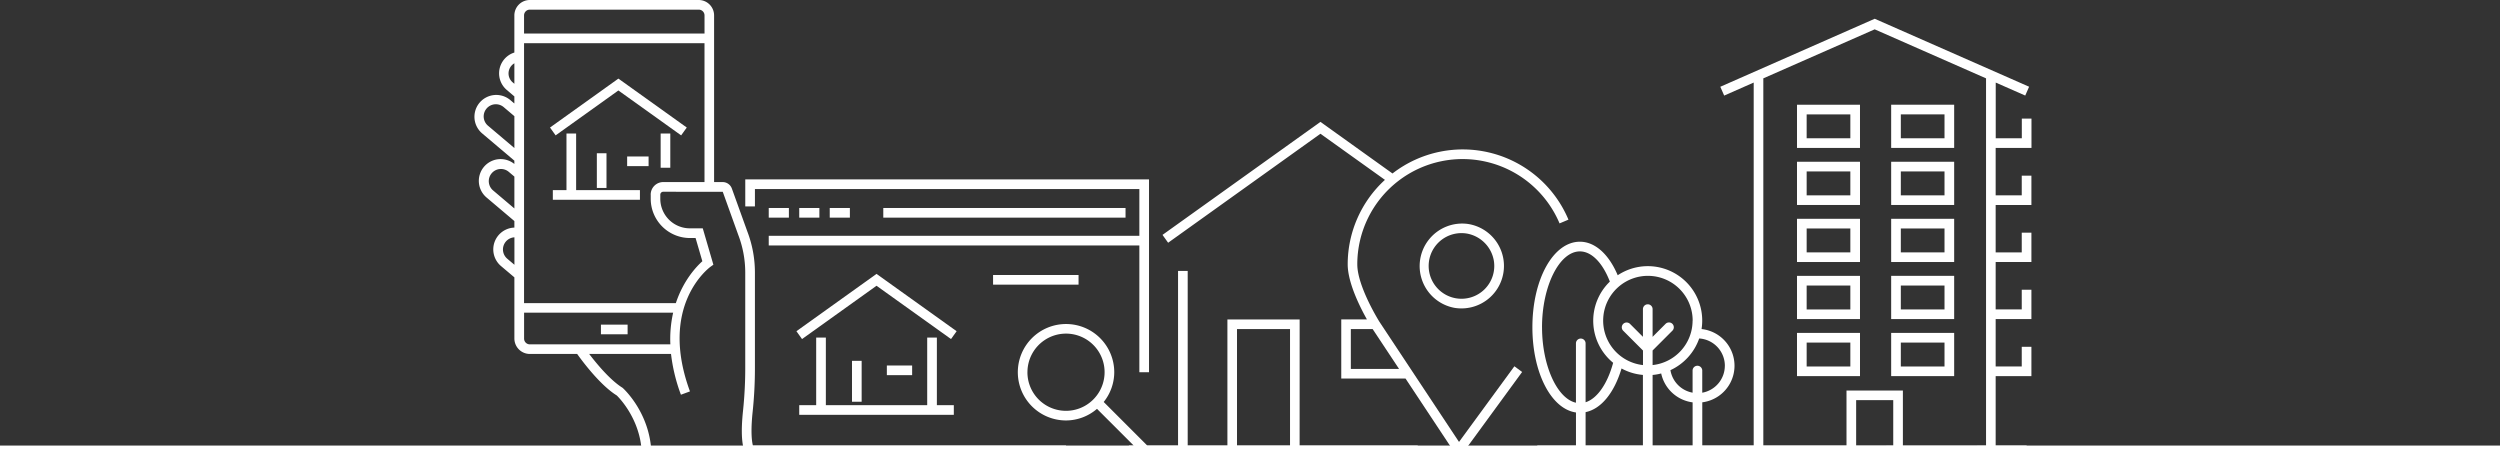 <svg xmlns="http://www.w3.org/2000/svg" viewBox="0 0 1937.95 352.87"><rect x="0" y="0" width="1937.95" height="352.87" fill="#333333" stroke="none"/><defs><style>.cls-1{fill:#fff;}</style></defs><g id="Layer_2" data-name="Layer 2"><g id="Layer_1-2" data-name="Layer 1"><path class="cls-1" d="M1007.46,247.63h-56v97.76H920.68V210H913.2V345.39H889.36L855.57,311.6a37,37,0,0,0,8.18-23.05,37.38,37.38,0,1,0-37.38,37.38,37,37,0,0,0,24-9l28.42,28.42H875.1v7.48H1099v-7.48h-91.56Zm-211,40.92a29.9,29.9,0,1,1,51.07,21.08l-.09.09a29.88,29.88,0,0,1-51-21.17Zm162.44,56.84V255.11H1000v90.28Z"/><path class="cls-1" d="M1131,342.58l-61.64-93.06c-.18-.28-17.21-27.46-17.21-44.59a81.61,81.61,0,0,1,156.79-31.76l6.9-2.91a88.89,88.89,0,0,0-136.4-35.78l-55.86-40-122.43,87.6,4.36,6.09,118.07-84.49,50,35.75a88.78,88.78,0,0,0-28.87,65.47c0,14.22,9.55,33.18,14.9,42.7h-19.89v45.85h49.82l36.67,55.37a5.68,5.68,0,0,0,4.62,2.56h.13a5.68,5.68,0,0,0,4.59-2.33l44.37-60.71-6-4.41ZM1047.14,286V255.11h16.93L1084.53,286Z"/><path class="cls-1" d="M1138.09,173.63a32.94,32.94,0,0,0-10.37,65.05,34.18,34.18,0,0,0,5.22.4,32.93,32.93,0,0,0,5.15-65.45Zm12.8,50.52a25.44,25.44,0,1,1-18-43.44,26.37,26.37,0,0,1,4,.31A25.77,25.77,0,0,1,1158,202.1,25.42,25.42,0,0,1,1150.89,224.15Z"/><polygon class="cls-1" points="585.2 146.55 883.21 146.55 883.21 182.79 595.91 182.79 595.91 190.28 883.21 190.28 883.21 288.55 890.69 288.55 890.69 139.06 577.72 139.06 577.72 160.01 585.2 160.01 585.2 146.55"/><rect class="cls-1" x="595.91" y="161.23" width="15.62" height="7.48"/><rect class="cls-1" x="619.55" y="161.23" width="15.62" height="7.48"/><rect class="cls-1" x="643.19" y="161.23" width="15.62" height="7.48"/><rect class="cls-1" x="684.71" y="161.23" width="187.78" height="7.48"/><rect class="cls-1" x="769.81" y="213.17" width="66.26" height="7.48"/><polygon class="cls-1" points="679.46 212.31 617.37 256.75 621.72 262.83 679.46 221.51 737.21 262.83 741.56 256.75 679.46 212.31"/><polygon class="cls-1" points="632.69 261.68 632.69 314.08 619.55 314.08 619.55 321.56 632.69 321.56 726.24 321.56 739.38 321.56 739.38 314.08 726.24 314.08 726.24 261.68 718.75 261.68 718.75 314.08 640.18 314.08 640.18 261.68 632.69 261.68"/><rect class="cls-1" x="660.45" y="279.71" width="7.48" height="31.71"/><rect class="cls-1" x="687.47" y="283.33" width="19.6" height="7.48"/><path class="cls-1" d="M583.46,319a324.55,324.55,0,0,0,1.74-34.82V211.39a89.33,89.33,0,0,0-5.88-31.94l-12-33.31a7.59,7.59,0,0,0-7.12-5h-6.65V11.93A11.94,11.94,0,0,0,541.66,0h-131a12,12,0,0,0-11.94,11.93v28.8a16.9,16.9,0,0,0-5.88,29l5.88,5v5.5l-3.25-2.75a16.91,16.91,0,0,0-21.84,25.82l25.09,21.23v2.59A16.88,16.88,0,0,0,377.4,153.3l21.34,18.06v5.07a16.91,16.91,0,0,0-10.37,29.81L398.74,215v47.44a12,12,0,0,0,11.94,11.94h36.73c4,5.61,17.82,24.2,30.65,32.14.18.16,18.12,17.07,19.37,43.84l7.47-.35c-1.39-29.93-20.94-48.23-22.33-49.41-9.65-6-20.14-18.74-25.84-26.22h63.43a134.29,134.29,0,0,0,7.68,31.6l7-2.58c-24.37-66.29,14.37-95.46,16-96.67L553,205.2,544.77,177h-10a22.94,22.94,0,0,1-22.92-22.92v-3.16a2.28,2.28,0,0,1,2.28-2.28l46.15.06,12,33.38a81.8,81.8,0,0,1,5.42,29.34v72.78a317.74,317.74,0,0,1-1.7,34c-1.79,16.77-1.06,28.16,2.19,33.85l3.25-1.85v2.67H826.37v-7.48H583.64C582.29,340.13,582.19,330.88,583.46,319ZM410.68,7.48h131a4.46,4.46,0,0,1,4.45,4.45V26H406.23V11.93A4.45,4.45,0,0,1,410.68,7.48Zm-13,56.58a9.09,9.09,0,0,1,1.05-15v15.9ZM378.48,97.61a9.43,9.43,0,1,1,12.18-14.39l8.08,6.84v24.69Zm3.75,50a9.42,9.42,0,1,1,12.18-14.38l4.33,3.66v24.7Zm11,52.95a9.41,9.41,0,0,1,5.54-16.59v21.28Zm17.48,66.38a4.45,4.45,0,0,1-4.45-4.45v-20.1H521.81a92.84,92.84,0,0,0-2.16,24.55Zm93.72-116v3.16a30.44,30.44,0,0,0,30.4,30.41h4.37l5.25,18c-4.4,3.93-14.64,14.61-20.54,32.45H406.23V33.51H546.11V141.13h-32A9.77,9.77,0,0,0,504.4,150.89Z"/><rect class="cls-1" x="465.83" y="251.65" width="20.68" height="7.48"/><polygon class="cls-1" points="479.36 60.93 426.36 98.86 430.71 104.94 479.36 70.13 528.01 104.94 532.37 98.86 479.36 60.93"/><polygon class="cls-1" points="446.6 103.5 439.12 103.5 439.12 147.38 428.54 147.38 428.54 154.86 496.06 154.86 496.06 147.38 446.6 147.38 446.6 103.5"/><rect class="cls-1" x="512.12" y="103.5" width="7.48" height="26.53"/><rect class="cls-1" x="462.66" y="118.8" width="7.48" height="26.9"/><rect class="cls-1" x="486.15" y="121.3" width="16.62" height="7.48"/><path class="cls-1" d="M1393,114.66h48.83V81.17H1393Zm7.48-26h33.87v18.53h-33.87Z"/><path class="cls-1" d="M1466,114.66h48.83V81.17H1466Zm7.48-26h33.87v18.53h-33.87Z"/><path class="cls-1" d="M1574.76,114.66V91.94h-7.49v15.24h-20.22V64l22.87,10.07,3-6.84L1453.24,14.54,1333.55,67.26l3,6.84L1359.43,64V345.39h-39.86V311.87a28.59,28.59,0,0,0-.56-56.79,42.17,42.17,0,0,0-65-41.71c-6.88-16.32-17.6-26-29.29-26-20.66,0-36.84,29.13-36.84,66.32,0,35.32,14.61,63.33,33.78,66.05v25.65h-30v7.48H1571v-7.48h-24V291.56h27.71V268.83h-7.49v15.25h-20.22V247.34h27.71V224.6h-7.49v15.25h-20.22V203.11h27.71V180.38h-7.49v15.25h-20.22V158.89h27.71V136.16h-7.49v15.25h-20.22V114.66Zm-293.7,176a40.66,40.66,0,0,0,6.66-1.16,28.7,28.7,0,0,0,24.36,22.4v33.52h-31Zm56-7.12a21.26,21.26,0,0,1-17.51,20.88V287.08a3.75,3.75,0,0,0-7.49,0v17.31a21.23,21.23,0,0,1-17.17-17.45,42.46,42.46,0,0,0,22.29-24.56A21.23,21.23,0,0,1,1337.08,283.51Zm-25-34.94a34.68,34.68,0,0,1-31,34.39V271.69l15.35-15.36a3.74,3.74,0,0,0-5.29-5.29l-10.06,10.07V239.83a3.75,3.75,0,1,0-7.49,0v21.26l-10-10a3.74,3.74,0,0,0-5.29,5.29l15.33,15.34V283a34.69,34.69,0,1,1,38.51-34.39Zm-116.72,5.12c0-31.9,13.45-58.84,29.36-58.84,9,0,17.58,8.75,23.23,23.41a42.14,42.14,0,0,0,2.55,62.94c-4.45,16.4-12.42,27.74-21.36,30.59V266.18a3.74,3.74,0,1,0-7.48,0v46C1207.12,309,1195.36,283.51,1195.36,253.69Zm33.78,65.76c12-2.47,22.17-14.87,27.86-33.85a41.88,41.88,0,0,0,16.57,5v54.76h-44.43Zm209.73,25.94V310.2h28.75v35.19Zm36.23,0V302.72h-43.71v42.67h-64.48V60.74l86.33-38,86.32,38V345.39Z"/><path class="cls-1" d="M1393,158.89h48.83v-33.5H1393Zm7.48-26h33.87v18.54h-33.87Z"/><path class="cls-1" d="M1466,158.89h48.83v-33.5H1466Zm7.48-26h33.87v18.54h-33.87Z"/><path class="cls-1" d="M1393,203.11h48.83v-33.5H1393Zm7.48-26h33.87v18.53h-33.87Z"/><path class="cls-1" d="M1466,203.11h48.83v-33.5H1466Zm7.48-26h33.87v18.53h-33.87Z"/><path class="cls-1" d="M1393,247.34h48.83V213.83H1393Zm7.48-26h33.87v18.53h-33.87Z"/><path class="cls-1" d="M1466,247.34h48.83V213.83H1466Zm7.48-26h33.87v18.53h-33.87Z"/><path class="cls-1" d="M1393,291.56h48.83v-33.5H1393Zm7.48-26h33.87v18.54h-33.87Z"/><path class="cls-1" d="M1466,291.56h48.83v-33.5H1466Zm7.48-26h33.87v18.54h-33.87Z"/><rect class="cls-1" y="345.39" width="1937.95" height="7.48"/></g></g></svg>